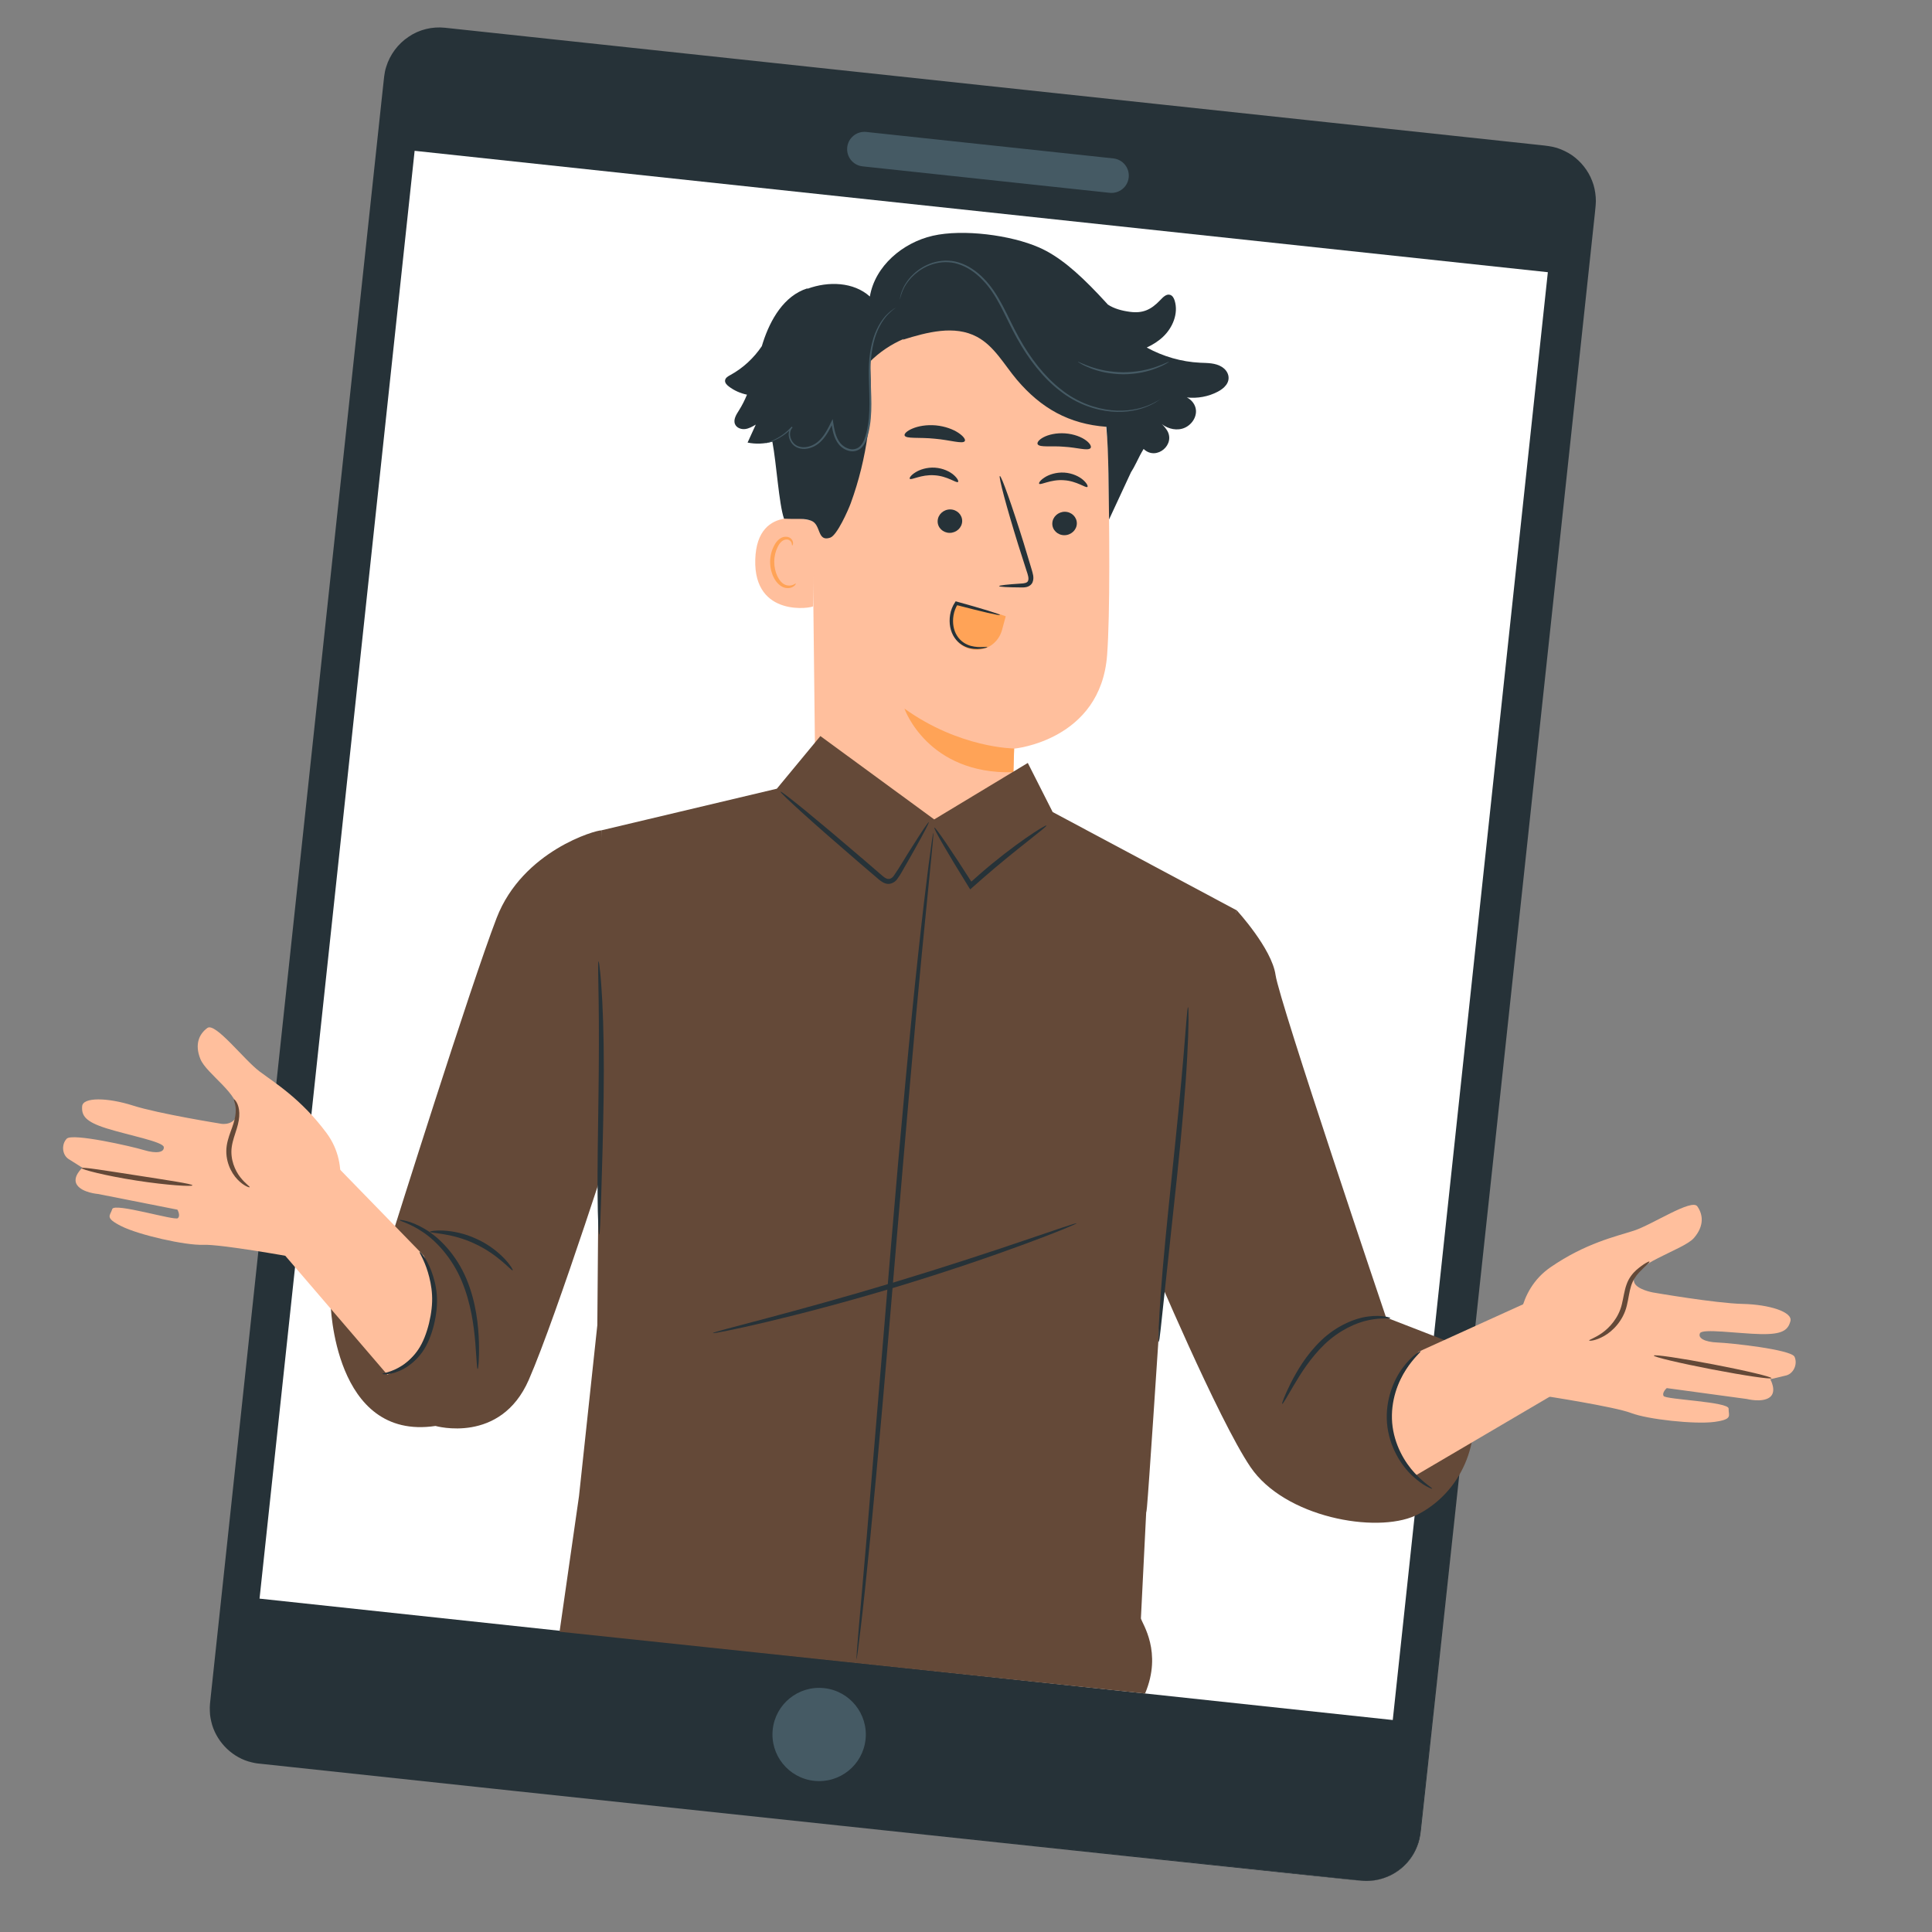 <svg width="166" height="166" viewBox="0 0 166 166" fill="none" xmlns="http://www.w3.org/2000/svg">
<rect x="0" y="0" width="166" height="166" fill="#808080" stroke="none"/>
<g clip-path="url(#clip0_1610_1832)">
<path d="M38.21 2.49L132.854 12.628C135.412 12.902 137.267 15.199 136.993 17.755L122.03 157.449C121.756 160.005 119.457 161.857 116.898 161.583L22.255 151.445C19.696 151.171 17.837 148.873 18.111 146.313L33.074 6.623C33.348 4.067 35.651 2.216 38.21 2.49Z" fill="#263238"/>
<path d="M116.9 161.587C116.9 161.587 117.008 161.59 117.227 161.6C117.333 161.612 117.468 161.605 117.628 161.596C117.788 161.596 117.976 161.569 118.187 161.535C118.605 161.459 119.125 161.313 119.672 161.001C120.219 160.689 120.804 160.217 121.263 159.521C121.494 159.175 121.679 158.773 121.826 158.336C121.963 157.894 122.016 157.404 122.066 156.892C122.176 155.87 122.296 154.75 122.421 153.54C122.681 151.116 122.976 148.321 123.309 145.173C124.649 132.58 126.587 114.364 128.986 91.854C130.191 80.6 131.503 68.271 132.917 55.035C133.625 48.42 134.359 41.575 135.109 34.524C135.487 31.001 135.87 27.423 136.258 23.798C136.453 21.983 136.648 20.16 136.845 18.324C136.89 17.864 136.96 17.41 136.918 16.958C136.88 16.506 136.799 16.053 136.624 15.634C136.301 14.78 135.708 14.036 134.957 13.512C134.575 13.256 134.161 13.056 133.723 12.914C133.281 12.777 132.824 12.728 132.355 12.682C131.416 12.581 130.478 12.481 129.536 12.38C127.651 12.178 125.753 11.975 123.846 11.77C120.034 11.362 116.174 10.948 112.276 10.531C104.476 9.695 96.514 8.842 88.411 7.974C72.2 6.238 55.414 4.44 38.223 2.599C37.17 2.486 36.089 2.745 35.208 3.327C34.33 3.909 33.669 4.804 33.363 5.805C33.198 6.304 33.179 6.837 33.113 7.372L32.942 8.97C32.828 10.035 32.715 11.095 32.601 12.156C32.147 16.399 31.695 20.612 31.248 24.791C30.352 33.157 29.469 41.395 28.601 49.497C26.866 65.693 25.193 81.317 23.594 96.201C22 111.084 20.476 125.226 19.059 138.461C18.882 140.113 18.706 141.753 18.532 143.381C18.445 144.194 18.358 145.004 18.272 145.809C18.228 146.213 18.177 146.609 18.2 147.003C18.205 147.4 18.288 147.788 18.394 148.17C18.858 149.68 20.138 150.899 21.652 151.255C22.026 151.355 22.415 151.388 22.807 151.43C23.195 151.472 23.587 151.514 23.976 151.556C24.752 151.639 25.524 151.721 26.296 151.804C32.445 152.463 38.347 153.099 43.98 153.707C66.514 156.134 84.749 158.1 97.355 159.459C103.653 160.142 108.543 160.675 111.865 161.035C113.524 161.217 114.786 161.356 115.639 161.448C116.487 161.538 116.921 161.598 116.921 161.598C116.921 161.598 116.485 161.56 115.636 161.469C114.783 161.377 113.52 161.247 111.861 161.073C108.543 160.722 103.65 160.206 97.346 159.54C84.743 158.198 66.505 156.258 43.965 153.856C38.331 153.253 32.428 152.625 26.278 151.97C25.51 151.888 24.738 151.805 23.958 151.722C23.57 151.68 23.181 151.639 22.789 151.597C22.401 151.555 22.003 151.521 21.613 151.419C20.044 151.053 18.716 149.79 18.233 148.226C18.123 147.835 18.033 147.429 18.03 147.019C18.005 146.607 18.061 146.2 18.104 145.799C18.191 144.994 18.277 144.185 18.364 143.371C18.539 141.744 18.714 140.104 18.891 138.451C20.309 125.216 21.82 111.073 23.41 96.189C25.004 81.306 26.678 65.681 28.408 49.485C29.276 41.387 30.159 33.145 31.055 24.779C31.503 20.595 31.954 16.383 32.408 12.144C32.522 11.083 32.635 10.023 32.749 8.958L32.921 7.36C32.986 6.833 33.006 6.284 33.179 5.755C33.498 4.703 34.19 3.769 35.109 3.161C36.003 2.542 37.137 2.267 38.237 2.385C55.429 4.226 72.215 6.024 88.425 7.761C96.532 8.629 104.495 9.482 112.291 10.317C116.188 10.735 120.048 11.148 123.861 11.556C125.767 11.761 127.665 11.964 129.55 12.166C130.492 12.267 131.431 12.367 132.369 12.468C132.834 12.518 133.316 12.569 133.775 12.709C134.23 12.857 134.664 13.067 135.063 13.334C135.845 13.883 136.465 14.66 136.801 15.549C136.982 15.991 137.066 16.461 137.106 16.93C137.15 17.405 137.074 17.875 137.034 18.332C136.837 20.168 136.641 21.995 136.447 23.805C136.059 27.43 135.676 31.009 135.298 34.532C134.543 41.581 133.81 48.427 133.097 55.042C131.675 68.276 130.35 80.604 129.141 91.858C126.717 114.365 124.753 132.578 123.396 145.169C123.058 148.317 122.75 151.11 122.491 153.534C122.361 154.744 122.241 155.864 122.127 156.886C122.073 157.397 122.02 157.891 121.877 158.337C121.73 158.782 121.541 159.184 121.305 159.534C120.837 160.234 120.247 160.709 119.696 161.016C119.141 161.327 118.617 161.469 118.199 161.545C117.988 161.579 117.8 161.602 117.641 161.602C117.48 161.61 117.346 161.613 117.235 161.601C117.021 161.587 116.91 161.579 116.91 161.579L116.9 161.587Z" fill="#263238"/>
<path d="M69.955 153.012C72.157 153.248 74.133 151.656 74.369 149.457C74.604 147.257 73.01 145.282 70.808 145.047C68.606 144.811 66.629 146.403 66.394 148.602C66.158 150.802 67.752 152.776 69.955 153.012Z" fill="#455A64"/>
<path d="M95.342 16.567L74.116 14.294C73.297 14.206 72.707 13.475 72.795 12.657C72.882 11.839 73.614 11.25 74.433 11.337L95.659 13.611C96.478 13.699 97.068 14.43 96.98 15.248C96.893 16.065 96.161 16.655 95.342 16.567Z" fill="#455A64"/>
<path d="M132.993 23.388L35.625 12.958L22.3 137.356L119.668 147.786L132.993 23.388Z" fill="white"/>
<path d="M95.202 38.681C95.063 31.519 89.444 25.665 82.283 25.225L81.571 25.183C73.874 25.16 69.553 31.673 69.743 39.362L70.091 70.306L82.167 75.193L86.959 70.971C86.997 68.808 87.119 64.322 87.136 64.324C87.136 64.324 94.582 63.635 95.125 56.274C95.389 52.718 95.332 45.357 95.205 38.69L95.202 38.681Z" fill="#FFBF9D"/>
<path d="M87.136 64.311C87.136 64.311 82.47 64.298 77.711 60.884C77.711 60.884 79.678 66.563 87.077 66.351L87.136 64.307L87.136 64.311Z" fill="#FFA357"/>
<path d="M92.523 44.986C92.511 45.541 92.023 45.989 91.441 45.986C90.86 45.98 90.399 45.526 90.415 44.972C90.432 44.413 90.915 43.97 91.493 43.971C92.075 43.978 92.535 44.432 92.523 44.986Z" fill="#263238"/>
<path d="M93.435 41.836C93.296 41.963 92.536 41.326 91.4 41.26C90.27 41.178 89.402 41.71 89.288 41.564C89.231 41.498 89.382 41.26 89.757 41.02C90.127 40.779 90.75 40.562 91.457 40.607C92.164 40.657 92.74 40.951 93.064 41.236C93.395 41.526 93.497 41.778 93.431 41.835L93.435 41.836Z" fill="#263238"/>
<path d="M82.672 44.785C82.655 45.343 82.172 45.787 81.59 45.785C81.008 45.778 80.547 45.328 80.564 44.77C80.581 44.212 81.064 43.768 81.642 43.77C82.223 43.776 82.684 44.23 82.672 44.785Z" fill="#263238"/>
<path d="M82.318 41.411C82.179 41.539 81.415 40.901 80.283 40.836C79.153 40.754 78.285 41.285 78.172 41.139C78.114 41.073 78.26 40.834 78.64 40.595C79.011 40.355 79.633 40.137 80.34 40.183C81.047 40.233 81.624 40.527 81.947 40.811C82.278 41.101 82.38 41.353 82.314 41.411L82.318 41.411Z" fill="#263238"/>
<path d="M85.845 50.359C85.843 50.294 86.555 50.215 87.706 50.141C87.996 50.129 88.276 50.09 88.336 49.894C88.418 49.691 88.315 49.37 88.196 49.025C87.967 48.307 87.728 47.558 87.476 46.772C86.482 43.568 85.78 40.938 85.909 40.9C86.038 40.862 86.95 43.428 87.948 46.633C88.186 47.426 88.416 48.179 88.632 48.9C88.721 49.237 88.887 49.621 88.713 50.042C88.621 50.252 88.399 50.396 88.209 50.436C88.019 50.48 87.855 50.475 87.713 50.473C86.562 50.466 85.851 50.424 85.849 50.36L85.845 50.359Z" fill="#263238"/>
<path d="M82.897 37.898C82.725 38.176 81.643 37.806 80.309 37.694C78.974 37.555 77.843 37.722 77.725 37.417C77.676 37.27 77.918 37.024 78.401 36.822C78.885 36.615 79.611 36.477 80.414 36.55C81.213 36.627 81.904 36.895 82.343 37.188C82.782 37.48 82.976 37.764 82.897 37.898Z" fill="#263238"/>
<path d="M93.692 38.511C93.446 38.756 92.535 38.447 91.424 38.385C90.317 38.288 89.367 38.462 89.164 38.181C89.075 38.047 89.235 37.797 89.656 37.571C90.073 37.348 90.759 37.18 91.521 37.236C92.283 37.292 92.932 37.555 93.308 37.837C93.687 38.119 93.805 38.39 93.692 38.511Z" fill="#263238"/>
<path d="M70.014 44.846C69.891 44.786 65.04 43.038 64.893 48.081C64.745 53.123 69.844 52.235 69.86 52.09C69.875 51.945 70.015 44.842 70.015 44.842L70.014 44.846Z" fill="#FFBF9D"/>
<path d="M68.373 50.133C68.353 50.118 68.285 50.193 68.131 50.254C67.987 50.316 67.733 50.353 67.472 50.248C66.943 50.036 66.521 49.177 66.524 48.268C66.526 47.807 66.632 47.375 66.809 47.019C66.973 46.653 67.22 46.404 67.491 46.364C67.76 46.311 67.945 46.477 68.003 46.621C68.065 46.766 68.033 46.865 68.058 46.873C68.069 46.887 68.17 46.79 68.132 46.583C68.113 46.482 68.057 46.36 67.942 46.261C67.824 46.158 67.648 46.105 67.461 46.119C67.072 46.133 66.711 46.483 66.518 46.876C66.307 47.271 66.173 47.756 66.169 48.273C66.173 49.29 66.665 50.256 67.39 50.489C67.742 50.591 68.041 50.494 68.2 50.378C68.36 50.257 68.389 50.144 68.373 50.138L68.373 50.133Z" fill="#FFA357"/>
<path d="M105.535 32.248C105.463 31.947 105.253 31.696 104.995 31.531C104.425 31.172 103.758 31.196 103.114 31.166C101.513 31.089 99.936 30.631 98.53 29.86C99.034 29.626 99.51 29.332 99.918 28.949C100.761 28.16 101.269 26.931 100.929 25.83C100.865 25.625 100.755 25.407 100.546 25.337C100.222 25.224 99.925 25.537 99.687 25.788C98.909 26.605 98.204 26.943 97.086 26.793C96.393 26.701 95.722 26.522 95.186 26.167C95.167 26.144 95.148 26.12 95.125 26.096C94.87 25.819 94.622 25.551 94.378 25.292C92.537 23.35 90.944 21.994 89.284 21.265C86.849 20.194 82.739 19.664 80.148 20.256C77.556 20.849 75.18 22.861 74.74 25.477C73.335 24.214 71.172 24.155 69.394 24.805L69.349 24.783C67.37 25.415 66.195 27.444 65.557 29.418C65.523 29.526 65.49 29.634 65.457 29.743C64.765 30.768 63.835 31.637 62.745 32.227C62.553 32.332 62.332 32.459 62.3 32.675C62.268 32.891 62.447 33.074 62.619 33.205C63.077 33.555 63.617 33.794 64.182 33.911C63.99 34.377 63.765 34.831 63.49 35.263C63.256 35.63 62.98 36.07 63.163 36.464C63.303 36.768 63.681 36.903 64.013 36.866C64.344 36.828 64.648 36.654 64.938 36.482C64.702 36.995 64.469 37.513 64.233 38.027C64.938 38.171 65.671 38.138 66.363 37.953C66.719 39.831 66.922 43.287 67.363 44.566C68.702 44.632 69.032 44.495 69.704 44.744C70.567 45.06 70.187 46.597 71.339 46.194C71.926 45.99 72.883 43.822 73.096 43.242C74.507 39.373 75.067 35.193 74.73 31.09C75.566 30.253 76.565 29.58 77.659 29.115L77.569 29.192C79.657 28.541 82.015 27.91 83.941 28.94C85.439 29.738 86.281 31.34 87.376 32.634C89.456 35.084 91.852 36.431 95.057 36.671C95.275 38.909 95.247 42.551 95.292 44.632L97.198 40.528L97.196 40.545C97.351 40.307 97.476 40.062 97.597 39.821L97.639 39.748L97.64 39.739C97.833 39.351 98.021 38.962 98.261 38.574C98.269 38.579 98.273 38.588 98.281 38.593C99.378 39.624 101.084 38.157 100.234 36.915C100.066 36.669 99.861 36.449 99.626 36.264C100.125 36.761 100.887 37.02 101.571 36.834C102.251 36.649 102.796 35.983 102.76 35.277C102.734 34.796 102.406 34.356 101.979 34.151C102.887 34.248 103.824 34.081 104.633 33.655C105.164 33.376 105.689 32.902 105.535 32.244L105.535 32.248Z" fill="#263238"/>
<path d="M77.033 26.395C77.033 26.395 76.715 26.58 76.268 27.049C75.826 27.515 75.319 28.335 75.056 29.466C74.922 30.029 74.829 30.657 74.808 31.335C74.783 32.013 74.817 32.745 74.842 33.515C74.868 34.284 74.897 35.098 74.82 35.938C74.784 36.356 74.716 36.785 74.615 37.209C74.509 37.628 74.383 38.08 74.052 38.432C73.789 38.719 73.362 38.837 73 38.751C72.633 38.673 72.31 38.466 72.077 38.191C71.62 37.62 71.523 36.916 71.422 36.289L71.575 36.314C71.304 36.863 71.026 37.406 70.627 37.833C70.235 38.265 69.701 38.539 69.163 38.568C68.899 38.583 68.632 38.533 68.404 38.409C68.175 38.29 68.011 38.091 67.904 37.882C67.801 37.672 67.748 37.443 67.768 37.221C67.791 37.004 67.878 36.797 68.022 36.653L68.097 36.726C67.507 37.356 66.894 37.687 66.473 37.866C66.261 37.956 66.091 38.011 65.976 38.041C65.86 38.072 65.799 38.083 65.799 38.078C65.8 38.074 65.854 38.05 65.97 38.015C66.082 37.975 66.249 37.911 66.453 37.817C66.862 37.623 67.459 37.282 68.022 36.658L68.096 36.73C67.84 36.987 67.812 37.45 68.013 37.824C68.114 38.012 68.264 38.187 68.468 38.291C68.668 38.399 68.914 38.442 69.157 38.425C69.648 38.392 70.146 38.135 70.513 37.726C70.889 37.318 71.157 36.791 71.427 36.238L71.543 36.005L71.584 36.264C71.681 36.886 71.79 37.565 72.205 38.08C72.412 38.326 72.707 38.512 73.031 38.582C73.351 38.655 73.698 38.558 73.927 38.311C74.214 38.006 74.342 37.58 74.446 37.169C74.547 36.753 74.613 36.338 74.653 35.925C74.729 35.097 74.703 34.288 74.682 33.523C74.656 32.754 74.631 32.023 74.662 31.332C74.688 30.646 74.791 30.006 74.934 29.44C75.216 28.298 75.749 27.468 76.216 27.009C76.689 26.547 77.028 26.403 77.028 26.403L77.033 26.395Z" fill="#455A64"/>
<path d="M99.681 34.3C99.681 34.3 99.661 34.32 99.619 34.35C99.568 34.383 99.507 34.428 99.428 34.48C99.345 34.536 99.242 34.607 99.11 34.67C98.982 34.738 98.831 34.821 98.655 34.893C97.958 35.197 96.849 35.488 95.473 35.362C94.114 35.242 92.494 34.707 91.066 33.576C89.623 32.469 88.376 30.866 87.372 29.044C86.861 28.132 86.451 27.205 85.996 26.341C85.545 25.479 85.04 24.679 84.413 24.043C83.8 23.401 83.076 22.918 82.324 22.686C81.949 22.56 81.569 22.524 81.207 22.524C80.844 22.532 80.492 22.594 80.171 22.689C79.529 22.883 79.002 23.218 78.602 23.567C78.197 23.921 77.924 24.296 77.734 24.621C77.378 25.289 77.344 25.725 77.32 25.714C77.32 25.714 77.322 25.688 77.328 25.637C77.338 25.578 77.355 25.502 77.369 25.413C77.412 25.215 77.507 24.932 77.677 24.589C77.86 24.255 78.135 23.862 78.54 23.496C78.946 23.13 79.48 22.782 80.141 22.573C80.471 22.471 80.827 22.405 81.208 22.39C81.584 22.387 81.985 22.426 82.373 22.55C83.154 22.788 83.904 23.282 84.533 23.936C85.175 24.586 85.692 25.4 86.151 26.267C86.614 27.136 87.024 28.063 87.527 28.966C88.524 30.774 89.752 32.358 91.165 33.457C92.567 34.581 94.15 35.113 95.49 35.248C96.838 35.383 97.936 35.122 98.635 34.839C99.339 34.553 99.673 34.291 99.688 34.31L99.681 34.3Z" fill="#455A64"/>
<path d="M100.452 31.078C100.452 31.078 100.362 31.151 100.183 31.256C100.003 31.362 99.731 31.492 99.384 31.628C99.037 31.767 98.613 31.894 98.128 31.997C97.643 32.092 97.102 32.154 96.532 32.158C95.963 32.153 95.422 32.091 94.935 32C94.455 31.897 94.024 31.773 93.681 31.633C93.333 31.496 93.062 31.368 92.884 31.259C92.705 31.153 92.608 31.096 92.614 31.083C92.63 31.055 93.028 31.279 93.723 31.517C94.068 31.64 94.492 31.75 94.965 31.844C95.444 31.925 95.973 31.982 96.533 31.986C97.09 31.981 97.622 31.926 98.097 31.843C98.573 31.752 98.995 31.637 99.34 31.515C100.034 31.275 100.434 31.051 100.452 31.078Z" fill="#455A64"/>
<path d="M82.211 51.835C81.94 52.349 81.892 52.874 81.759 53.437C81.629 54 81.829 54.431 82.134 54.925C82.45 55.437 83.034 55.745 83.63 55.822C83.634 55.822 83.643 55.823 83.647 55.823C84.763 55.956 85.799 55.218 86.093 54.134L86.414 52.949C85.303 52.52 82.279 51.92 82.202 51.834L82.211 51.835Z" fill="#FFA357"/>
<path d="M84.828 55.597C84.822 55.575 84.682 55.59 84.436 55.594C84.189 55.602 83.826 55.606 83.407 55.492C82.992 55.379 82.534 55.106 82.235 54.63C81.931 54.166 81.816 53.512 81.928 52.869C81.988 52.514 82.118 52.187 82.293 51.913L82.136 51.974C83.21 52.257 84.152 52.487 84.829 52.646C85.503 52.8 85.913 52.878 85.921 52.84C85.929 52.807 85.539 52.666 84.879 52.462C84.215 52.257 83.286 51.989 82.213 51.693L82.113 51.665L82.056 51.754C81.846 52.063 81.698 52.435 81.635 52.825C81.516 53.536 81.65 54.257 82.011 54.787C82.365 55.316 82.907 55.611 83.363 55.703C83.827 55.8 84.202 55.758 84.453 55.716C84.703 55.674 84.838 55.62 84.832 55.602L84.828 55.597Z" fill="#263238"/>
<path d="M51.674 71.349C51.248 71.303 44.91 73.08 42.672 78.872C40.434 84.669 33.722 106.045 33.722 106.045L28.404 111.96C28.404 111.96 28.651 123.83 37.419 122.52C37.419 122.52 43.006 124.123 45.435 118.554C47.865 112.984 53.225 96.169 53.225 96.169L51.678 71.353L51.674 71.349Z" fill="#644938"/>
<path d="M98.508 129.422C98.304 134.709 100.646 97.987 100.724 96.651L106.258 78.217L90.447 69.772L88.31 65.553L80.268 70.405L70.488 63.243L66.746 67.767L51.671 71.344L51.323 113.859L49.75 128.542L48.078 140.199L98.385 145.51C99.892 141.949 98.136 139.503 98.028 139.057L98.508 129.422Z" fill="#644938"/>
<path d="M106.263 78.217C106.263 78.217 109.276 81.491 109.597 83.77C109.918 86.054 119.093 113.199 119.093 113.199L124.862 115.437L126.093 118.89C127.552 122.985 126.024 127.621 122.299 129.859C122.064 129.997 121.835 130.124 121.618 130.221C118.207 131.782 110.381 130.375 107.445 126.053C104.665 121.964 98.859 108.192 98.859 108.192L100.626 91.69L106.263 78.217Z" fill="#644938"/>
<path d="M121.892 116.14L130.969 112.02L134.545 117.496L133.432 119.841L121.55 126.823C121.55 126.823 119.648 125.086 119.469 122.128C119.281 119.014 121.888 116.14 121.888 116.14L121.892 116.14Z" fill="#FFBF9D"/>
<path d="M119.464 113.251C119.455 113.332 118.737 113.191 117.63 113.421C116.528 113.635 115.063 114.305 113.819 115.494C112.573 116.692 111.741 118.055 111.157 119.04C110.576 120.029 110.229 120.655 110.167 120.627C110.118 120.6 110.363 119.928 110.88 118.889C111.4 117.859 112.209 116.429 113.512 115.177C114.82 113.921 116.401 113.255 117.576 113.114C118.762 112.956 119.481 113.214 119.463 113.255L119.464 113.251Z" fill="#263238"/>
<path d="M130.524 114.799C130.464 114.633 130.222 110.94 133.234 108.876C136.246 106.807 138.821 106.247 140.39 105.739C141.958 105.23 145.354 102.966 145.837 103.651C146.32 104.34 146.457 105.311 145.546 106.369C144.635 107.426 139.935 108.659 140.411 110.174C140.607 110.794 142.016 111.049 142.016 111.049C142.016 111.049 147.42 111.985 149.727 112.034C152.034 112.083 154.039 112.733 153.836 113.508C153.632 114.284 153.155 114.672 151.244 114.627C149.334 114.582 146.272 114.133 146.067 114.55C145.863 114.968 146.465 115.308 147.578 115.35C148.69 115.392 153.893 115.949 154.189 116.575C154.479 117.205 154.105 118.079 153.376 118.203L152.105 118.506C152.105 118.506 152.708 119.566 152.06 120.057C151.408 120.543 150.09 120.203 150.09 120.203L143.211 119.268C143.211 119.268 142.774 119.644 142.94 119.946C143.106 120.252 148.551 120.435 148.526 121.031C148.501 121.627 148.945 121.951 147.287 122.174C145.628 122.393 141.568 121.958 140.148 121.409C138.731 120.861 132.649 119.929 132.649 119.929L130.528 114.803L130.524 114.799Z" fill="#FFBF9D"/>
<path d="M36.422 107.898L29.147 100.423L24.011 105.078L24.305 107.656L33.278 118.113C33.278 118.113 35.548 117.301 36.823 114.624C38.119 111.906 36.422 107.894 36.422 107.894L36.422 107.898Z" fill="#FFBF9D"/>
<path d="M28.691 103.829C28.805 103.691 30.232 100.28 28.053 97.346C25.874 94.415 23.622 93.049 22.3 92.059C20.978 91.068 18.504 87.826 17.821 88.322C17.139 88.817 16.695 89.692 17.216 90.989C17.733 92.285 20.684 94.053 20.405 95.613C20.202 96.746 19.04 96.561 19.04 96.561C19.04 96.561 13.624 95.697 11.426 94.991C9.228 94.291 7.117 94.258 7.058 95.053C6.998 95.853 7.326 96.375 9.15 96.949C10.969 97.523 14.014 98.095 14.072 98.554C14.131 99.013 13.449 99.142 12.383 98.821C11.318 98.496 6.214 97.337 5.733 97.837C5.253 98.337 5.323 99.288 5.976 99.638L7.079 100.334C7.079 100.334 6.164 101.141 6.619 101.814C7.077 102.488 8.433 102.59 8.433 102.59L15.243 103.936C15.243 103.936 15.535 104.432 15.281 104.668C15.023 104.903 9.814 103.315 9.645 103.883C9.476 104.455 8.949 104.619 10.448 105.365C11.947 106.112 15.931 107.017 17.447 106.955C18.968 106.894 25.024 107.987 25.024 107.987L28.696 103.826L28.691 103.829Z" fill="#FFBF9D"/>
<path d="M89.911 70.929C89.949 70.981 89.322 71.474 88.319 72.267C87.315 73.06 85.937 74.166 84.462 75.447C84.153 75.72 83.848 75.989 83.557 76.246L83.362 76.419L83.225 76.202C82.342 74.785 81.584 73.523 81.056 72.613C80.528 71.704 80.235 71.138 80.281 71.108C80.328 71.079 80.709 71.589 81.301 72.459C81.894 73.328 82.698 74.56 83.596 75.966L83.264 75.922C83.559 75.66 83.86 75.391 84.174 75.114C85.654 73.825 87.076 72.75 88.134 72.014C89.192 71.279 89.882 70.879 89.915 70.93L89.911 70.929Z" fill="#263238"/>
<path d="M51.426 82.602C51.457 82.601 51.504 82.925 51.566 83.517C51.631 84.111 51.69 84.97 51.749 86.032C51.862 88.155 51.91 91.099 51.864 94.343C51.818 97.586 51.724 100.519 51.66 102.645C51.628 103.633 51.599 104.47 51.572 105.16C51.548 105.752 51.517 106.081 51.486 106.082C51.457 106.079 51.427 105.752 51.4 105.159C51.373 104.566 51.353 103.702 51.346 102.642C51.328 100.515 51.371 97.577 51.42 94.338C51.465 91.099 51.469 88.165 51.437 86.046C51.422 85.062 51.408 84.22 51.396 83.529C51.386 82.934 51.396 82.603 51.426 82.602Z" fill="#263238"/>
<path d="M102.082 86.546C102.111 86.549 102.124 86.951 102.119 87.683C102.114 88.415 102.079 89.471 102.008 90.778C101.875 93.388 101.563 96.986 101.147 100.953C100.727 104.872 100.347 108.416 100.06 111.1C99.928 112.331 99.817 113.362 99.73 114.175C99.653 114.899 99.592 115.302 99.558 115.299C99.528 115.295 99.528 114.89 99.555 114.161C99.581 113.431 99.647 112.374 99.739 111.07C99.928 108.462 100.283 104.868 100.699 100.905C101.115 96.943 101.473 93.357 101.687 90.756C101.789 89.522 101.869 88.488 101.939 87.677C101.995 86.95 102.043 86.546 102.073 86.549L102.082 86.546Z" fill="#263238"/>
<path d="M41.042 117.635C40.973 117.636 40.951 116.759 40.838 115.355C40.716 113.959 40.485 112.009 39.664 110.046C38.838 108.088 37.489 106.629 36.337 105.864C35.183 105.081 34.3 104.905 34.326 104.826C34.329 104.8 34.556 104.816 34.942 104.917C35.333 105.015 35.883 105.229 36.504 105.597C37.751 106.321 39.212 107.826 40.071 109.87C40.926 111.914 41.104 113.919 41.151 115.333C41.188 116.759 41.099 117.632 41.043 117.631L41.042 117.635Z" fill="#263238"/>
<path d="M44.053 109.146C43.952 109.238 42.806 107.78 40.79 106.862C38.791 105.911 36.938 105.975 36.944 105.838C36.908 105.735 38.861 105.462 40.98 106.464C43.109 107.442 44.156 109.109 44.052 109.15L44.053 109.146Z" fill="#263238"/>
<path d="M73.592 142.613C73.592 142.613 73.588 142.363 73.622 141.888C73.664 141.376 73.721 140.684 73.792 139.817C73.95 137.977 74.176 135.386 74.457 132.201C74.995 125.731 75.738 116.862 76.554 107.065C77.377 97.248 78.195 88.361 78.896 81.943C79.24 78.731 79.552 76.136 79.783 74.347C79.901 73.485 79.996 72.797 80.064 72.287C80.132 71.816 80.175 71.571 80.192 71.573C80.209 71.575 80.191 71.823 80.153 72.297C80.103 72.808 80.037 73.499 79.953 74.365C79.774 76.203 79.518 78.791 79.203 81.971C78.584 88.398 77.818 97.282 76.99 107.099C76.168 116.912 75.401 125.801 74.765 132.226C74.451 135.441 74.173 138.035 73.959 139.83C73.853 140.694 73.767 141.382 73.704 141.893C73.64 142.364 73.601 142.61 73.584 142.608L73.592 142.613Z" fill="#263238"/>
<path d="M36.06 107.579C36.099 107.536 36.645 108.081 37.063 109.208C37.275 109.765 37.464 110.457 37.531 111.248C37.592 112.047 37.502 112.921 37.291 113.803C37.072 114.685 36.755 115.512 36.283 116.173C35.815 116.829 35.243 117.298 34.715 117.595C33.638 118.19 32.838 118.087 32.855 118.05C32.842 117.971 33.599 117.949 34.554 117.328C35.027 117.021 35.534 116.558 35.945 115.943C36.355 115.332 36.651 114.545 36.863 113.697C37.065 112.853 37.164 112.015 37.122 111.273C37.082 110.524 36.929 109.852 36.764 109.305C36.433 108.201 36.004 107.616 36.056 107.579L36.06 107.579Z" fill="#263238"/>
<path d="M123.058 127.911C123.046 127.935 122.855 127.867 122.541 127.696C122.228 127.524 121.794 127.224 121.324 126.777C120.391 125.902 119.347 124.295 119.174 122.285C119.01 120.273 119.767 118.519 120.541 117.498C120.928 116.98 121.304 116.611 121.587 116.391C121.87 116.167 122.044 116.07 122.059 116.093C122.113 116.155 121.478 116.638 120.801 117.682C120.127 118.704 119.465 120.373 119.617 122.255C119.778 124.134 120.714 125.669 121.55 126.564C122.392 127.482 123.098 127.85 123.057 127.919L123.058 127.911Z" fill="#263238"/>
<path d="M92.51 105.099C92.52 105.126 92.103 105.314 91.336 105.628C90.569 105.943 89.453 106.375 88.065 106.885C85.294 107.911 81.424 109.242 77.104 110.55C72.78 111.853 68.826 112.886 65.945 113.568C64.506 113.91 63.335 114.168 62.524 114.331C61.713 114.494 61.261 114.57 61.255 114.539C61.25 114.509 61.687 114.374 62.486 114.163C63.365 113.93 64.502 113.629 65.869 113.267C68.724 112.509 72.661 111.431 76.976 110.131C81.287 108.826 85.164 107.548 87.958 106.598C89.296 106.142 90.411 105.766 91.27 105.475C92.053 105.214 92.494 105.08 92.504 105.107L92.51 105.099Z" fill="#263238"/>
<path d="M141.722 108.401C141.767 108.458 141.358 108.776 140.818 109.347C140.554 109.638 140.29 110.01 140.142 110.499C139.987 110.982 139.929 111.566 139.776 112.191C139.465 113.485 138.554 114.379 137.832 114.788C137.093 115.209 136.552 115.228 136.544 115.18C136.521 115.109 137.018 114.981 137.662 114.524C138.293 114.075 139.068 113.24 139.348 112.081C139.492 111.502 139.561 110.897 139.756 110.362C139.944 109.818 140.286 109.398 140.596 109.121C141.233 108.569 141.692 108.355 141.723 108.393L141.722 108.401Z" fill="#644938"/>
<path d="M16.536 101.847C16.523 101.966 14.362 101.846 11.723 101.435C9.083 101.027 6.985 100.483 7.01 100.365C7.036 100.243 9.164 100.592 11.791 100.998C14.417 101.409 16.549 101.723 16.536 101.847Z" fill="#644938"/>
<path d="M21.457 102.008C21.443 102.054 20.949 101.915 20.398 101.335C19.859 100.777 19.301 99.701 19.478 98.453C19.569 97.842 19.789 97.323 19.95 96.862C20.116 96.397 20.221 95.986 20.247 95.622C20.311 94.901 20.04 94.493 20.1 94.461C20.131 94.412 20.541 94.809 20.561 95.63C20.579 96.028 20.489 96.506 20.338 96.989C20.191 97.474 19.994 97.982 19.915 98.521C19.756 99.598 20.199 100.577 20.636 101.136C21.078 101.713 21.493 101.947 21.456 102.012L21.457 102.008Z" fill="#644938"/>
<path d="M142.096 116.473C142.117 116.355 144.402 116.69 147.192 117.226C149.986 117.762 152.228 118.295 152.206 118.414C152.185 118.532 149.9 118.197 147.111 117.661C144.321 117.125 142.075 116.592 142.1 116.474L142.096 116.473Z" fill="#644938"/>
<path d="M79.802 70.635C79.855 70.666 79.377 71.58 78.562 73.027C78.35 73.4 78.126 73.794 77.892 74.209C77.626 74.637 77.436 75.078 77.06 75.572C76.879 75.811 76.48 76.035 76.105 75.913C75.745 75.806 75.521 75.566 75.299 75.383C74.84 74.993 74.374 74.59 73.892 74.181C71.964 72.527 70.237 71.01 69.002 69.896C67.767 68.781 67.024 68.068 67.063 68.021C67.103 67.973 67.919 68.604 69.209 69.655C70.498 70.711 72.255 72.187 74.183 73.842C74.66 74.255 75.13 74.658 75.585 75.052C75.814 75.249 76.021 75.447 76.222 75.503C76.418 75.563 76.6 75.479 76.761 75.298C77.347 74.461 77.855 73.546 78.303 72.865C79.188 71.457 79.762 70.6 79.815 70.632L79.802 70.635Z" fill="#263238"/>
</g>
<defs>
<clipPath id="clip0_1610_1832">
<rect width="150" height="150" fill="white" transform="translate(15.977) rotate(6.114)"/>
</clipPath>
</defs>
</svg>
